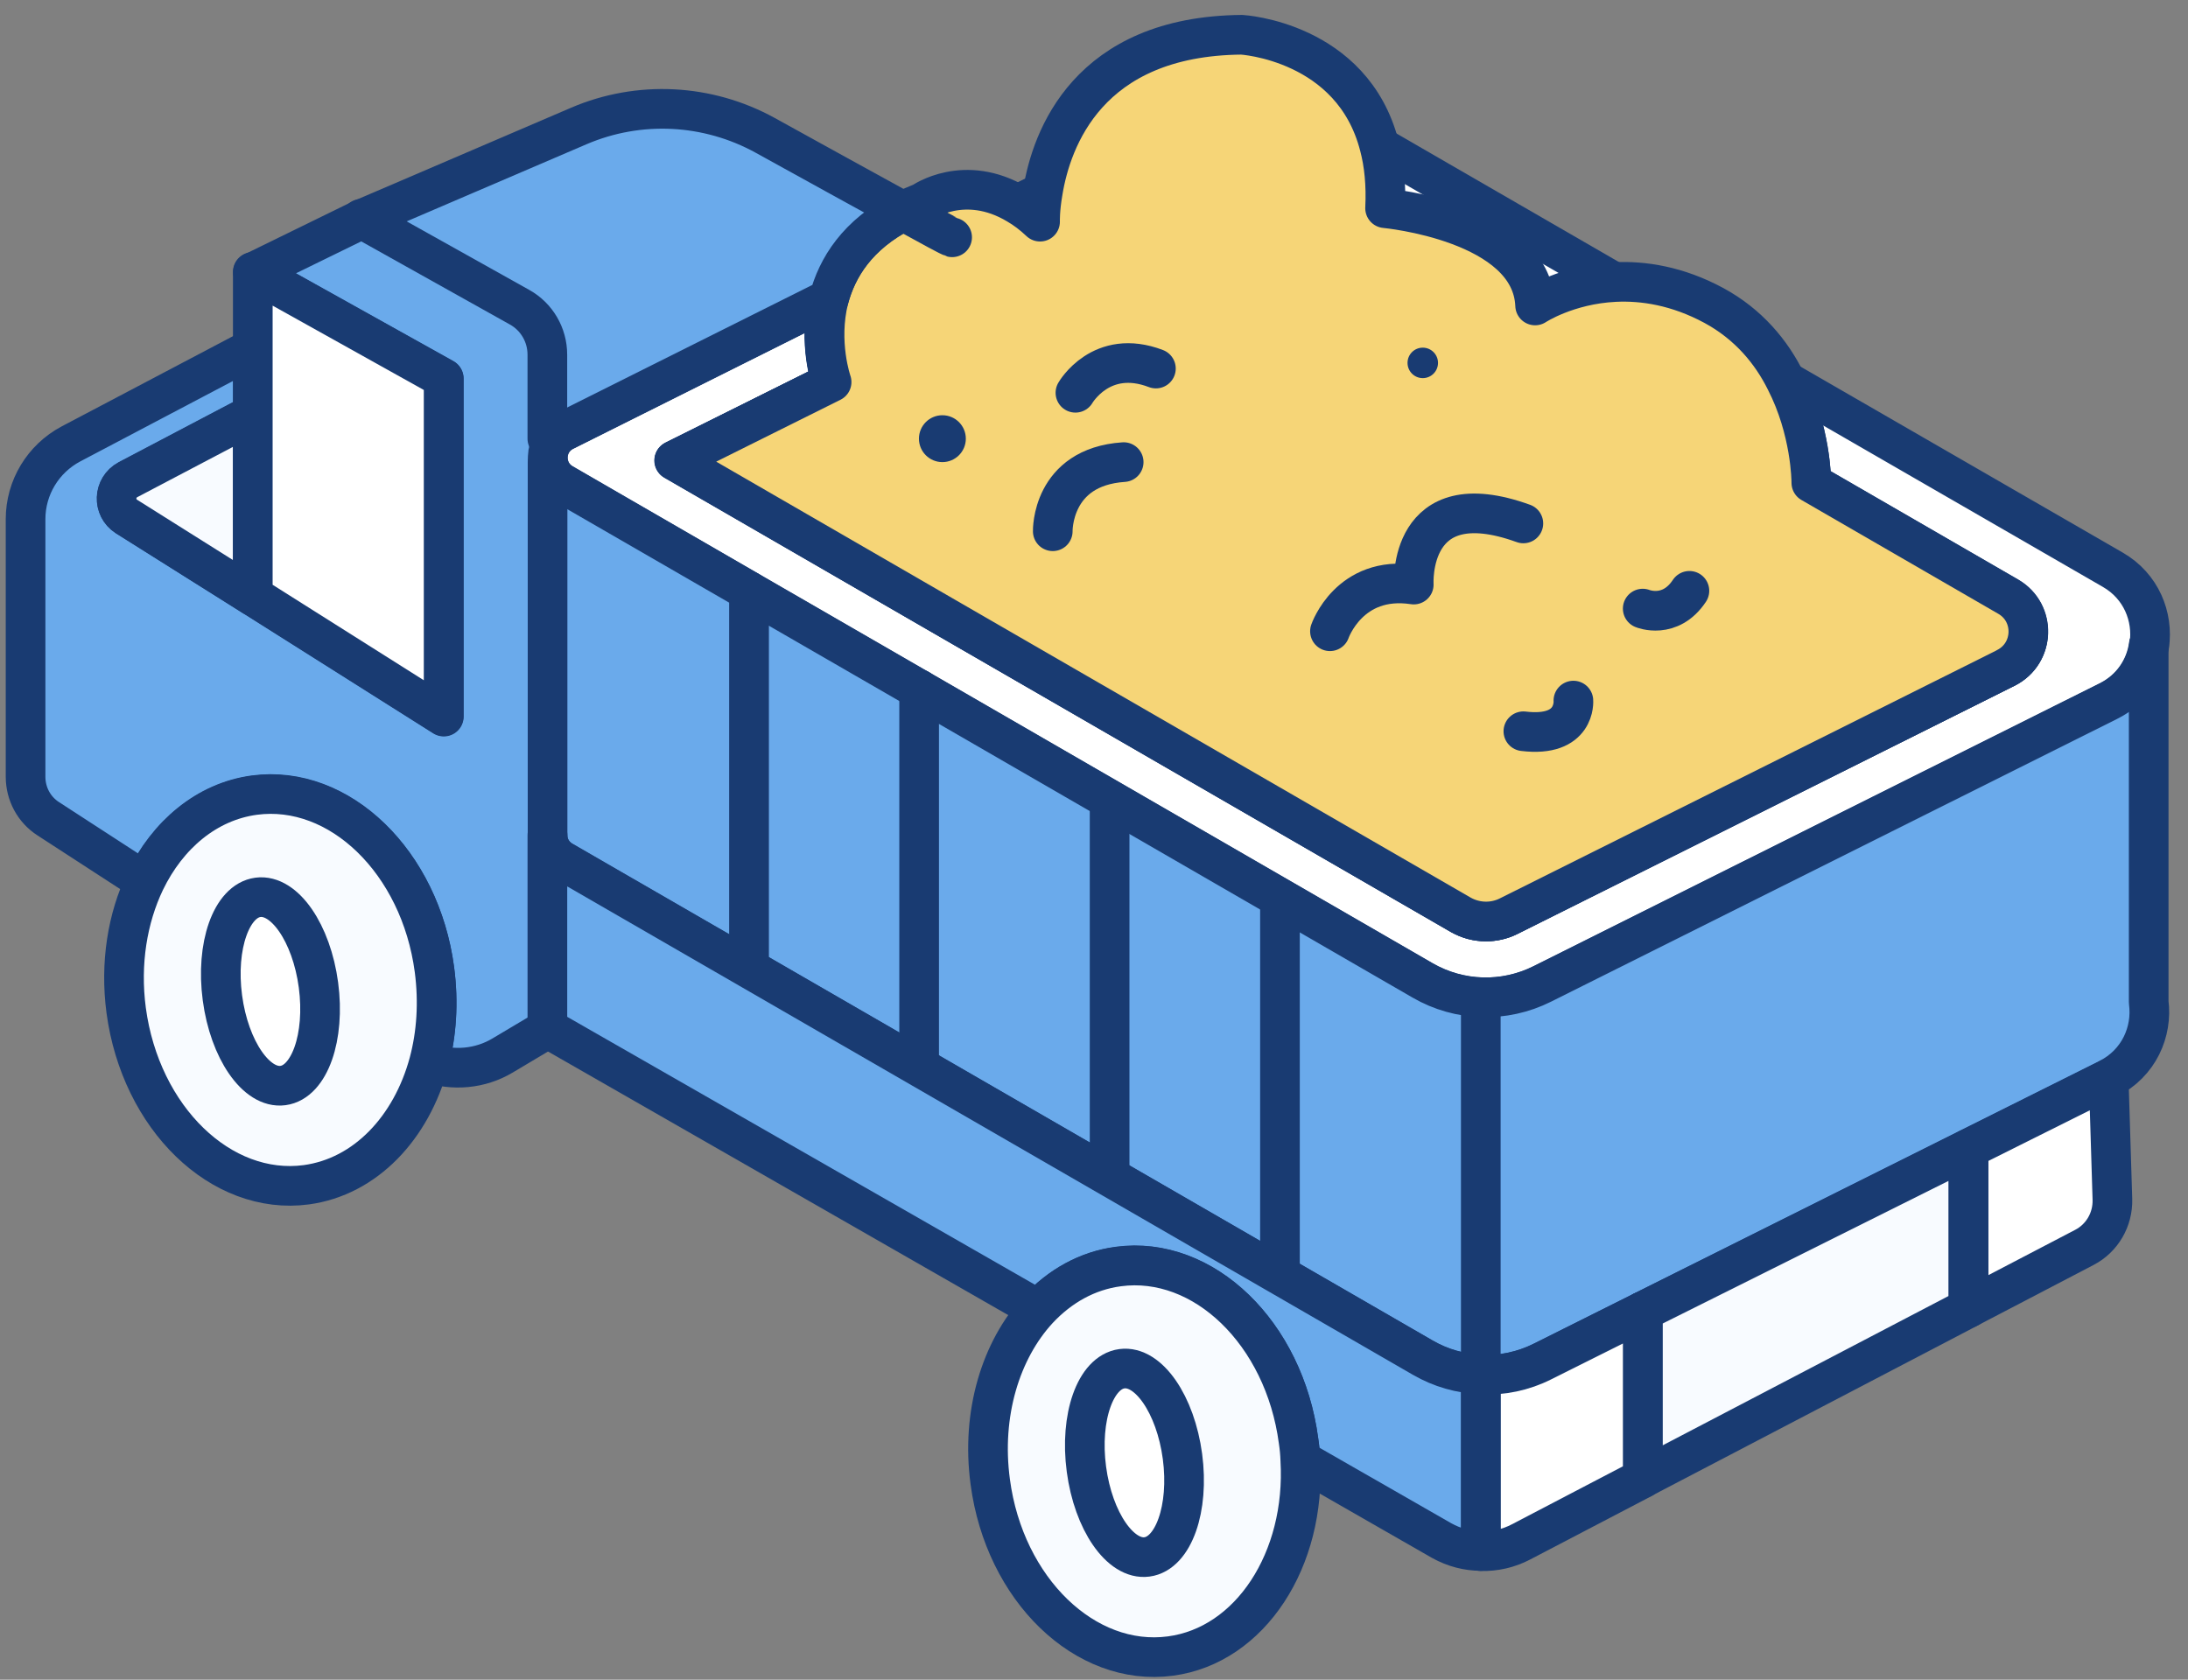 <svg width="112" height="86" viewBox="0 0 112 86" fill="none" xmlns="http://www.w3.org/2000/svg">
<rect x="0" y="0" width="112" height="86" fill="#808080" stroke="none"/>
<path d="M96.339 41.69L78.949 50.38C77.009 51.35 74.709 51.28 72.829 50.2L47.049 35.3L44.279 33.7L48.439 31.63L64.049 23.83C64.519 23.61 65.059 23.62 65.499 23.88L72.709 28.05L92.319 39.38L96.339 41.71V41.69Z" stroke="#193B72" stroke-width="2.03" stroke-linecap="round" stroke-linejoin="round"/>
<path d="M110.009 33.04C109.849 34.2 109.149 35.3 107.939 35.9L96.349 41.69L78.959 50.38C77.019 51.35 74.719 51.28 72.839 50.2L47.059 35.3L44.289 33.7L38.349 30.27L28.809 24.75C27.749 24.14 27.799 22.61 28.899 22.06L42.439 15.29C41.869 17.54 42.579 19.56 42.579 19.56L34.529 23.57L48.449 31.62L74.789 46.84C75.179 47.06 75.619 47.18 76.079 47.18C76.479 47.18 76.869 47.09 77.229 46.91L92.329 39.37L102.679 34.2C104.149 33.46 104.209 31.39 102.799 30.56L92.719 24.73C92.719 24.58 92.699 22.03 91.399 19.5L108.149 29.17C109.609 30.01 110.229 31.58 110.019 33.04H110.009Z" fill="white" stroke="#193B72" stroke-width="2.03" stroke-linecap="round" stroke-linejoin="round"/>
<path d="M102.668 34.2L77.208 46.91C76.848 47.09 76.448 47.18 76.058 47.18C75.598 47.18 75.158 47.06 74.768 46.84L34.508 23.58L42.558 19.57C42.558 19.57 41.848 17.55 42.418 15.3L52.068 10.48L53.368 9.83L64.038 4.5C64.508 4.27 65.048 4.29 65.488 4.54L70.588 7.49L82.648 14.46L91.378 19.51C92.678 22.04 92.698 24.6 92.698 24.74L102.778 30.57C104.198 31.39 104.138 33.47 102.658 34.21L102.668 34.2Z" fill="white" stroke="#193B72" stroke-width="2.03" stroke-linecap="round" stroke-linejoin="round"/>
<path d="M107.928 55.23L100.758 58.81L84.088 67.14L78.948 69.71C77.958 70.2 76.878 70.43 75.798 70.38C74.768 70.34 73.738 70.05 72.828 69.52L38.328 49.59V30.27L44.268 33.7L47.038 35.3L72.818 50.2C74.698 51.29 76.998 51.35 78.938 50.38L96.328 41.69L107.918 35.9C109.128 35.3 109.828 34.2 109.988 33.04V51.31C110.188 52.82 109.488 54.44 107.918 55.23H107.928Z" fill="#6AAAEB" stroke="#193B72" stroke-width="2.03" stroke-linecap="round" stroke-linejoin="round"/>
<path d="M110.008 33.04V32.98" stroke="#193B72" stroke-width="2.03" stroke-linecap="round" stroke-linejoin="round"/>
<path d="M102.67 34.2L92.32 39.37L77.219 46.91C76.859 47.09 76.46 47.18 76.07 47.18C75.61 47.18 75.17 47.06 74.78 46.84L48.44 31.62L34.52 23.57L42.569 19.56C42.569 19.56 41.859 17.54 42.429 15.29C42.849 13.71 43.87 12.01 46.239 10.8C46.539 10.64 46.87 10.5 47.219 10.36C47.219 10.36 49.37 8.84 52.08 10.47C52.459 10.69 52.849 10.98 53.239 11.35C53.239 11.35 53.219 10.74 53.38 9.82C53.819 7.13 55.679 1.85 63.559 1.78C63.559 1.78 69.23 2.1 70.609 7.47C70.85 8.38 70.96 9.44 70.9 10.66C70.9 10.66 78.41 11.35 78.58 15.64C78.58 15.64 80.21 14.56 82.669 14.44C84.109 14.37 85.859 14.63 87.73 15.64C89.519 16.61 90.68 18.04 91.4 19.49C92.7 22.02 92.719 24.58 92.719 24.72L102.8 30.55C104.22 31.37 104.16 33.45 102.68 34.19L102.67 34.2Z" fill="#F6D577" stroke="#193B72" stroke-width="2.03" stroke-linecap="round" stroke-linejoin="round"/>
<path d="M55.049 20.11C55.049 20.11 56.369 17.8 59.169 18.87" stroke="#193B72" stroke-width="2.03" stroke-linecap="round" stroke-linejoin="round"/>
<path d="M53.889 27.2C53.889 27.2 53.809 23.91 57.519 23.66" stroke="#193B72" stroke-width="2.03" stroke-linecap="round" stroke-linejoin="round"/>
<path d="M68.078 32.32C68.078 32.32 69.068 29.43 72.368 29.93C72.368 29.93 72.038 24.65 77.978 26.8" stroke="#193B72" stroke-width="2.03" stroke-linecap="round" stroke-linejoin="round"/>
<path d="M84.088 31.16C84.088 31.16 85.488 31.74 86.478 30.25" stroke="#193B72" stroke-width="2.03" stroke-linecap="round" stroke-linejoin="round"/>
<path d="M80.539 35.87C80.539 35.87 80.699 37.77 77.979 37.44" stroke="#193B72" stroke-width="2.03" stroke-linecap="round" stroke-linejoin="round"/>
<path d="M48.239 23.66C48.902 23.66 49.439 23.123 49.439 22.46C49.439 21.797 48.902 21.26 48.239 21.26C47.576 21.26 47.039 21.797 47.039 22.46C47.039 23.123 47.576 23.66 48.239 23.66Z" fill="#193B72"/>
<path d="M72.829 19.36C73.26 19.36 73.609 19.011 73.609 18.58C73.609 18.149 73.26 17.8 72.829 17.8C72.398 17.8 72.049 18.149 72.049 18.58C72.049 19.011 72.398 19.36 72.829 19.36Z" fill="#193B72"/>
<path d="M47.049 35.29V54.28" stroke="#193B72" stroke-width="2.03" stroke-linecap="round" stroke-linejoin="round"/>
<path d="M56.799 41.15V60.16" stroke="#193B72" stroke-width="2.03" stroke-linecap="round" stroke-linejoin="round"/>
<path d="M65.519 46.1V64.79" stroke="#193B72" stroke-width="2.03" stroke-linecap="round" stroke-linejoin="round"/>
<path d="M46.239 10.81C43.869 12.02 42.849 13.72 42.429 15.3L28.889 22.07C27.789 22.61 27.749 24.14 28.799 24.76L38.339 30.27V49.6L28.799 44.09C28.289 43.79 28.029 43.28 28.029 42.77V52.67L25.729 54.04C24.579 54.73 23.189 54.84 21.959 54.42C22.349 52.96 22.459 51.34 22.239 49.66C21.509 44.15 17.379 40.15 13.019 40.73C10.579 41.06 8.579 42.76 7.429 45.14L2.469 41.92C1.739 41.45 1.309 40.64 1.309 39.77V26.58C1.309 24.97 2.199 23.49 3.629 22.73L12.949 17.82V21.21L6.559 24.57C5.819 24.97 5.779 26 6.479 26.45L12.949 30.52L22.719 36.69V19.39L12.949 13.94L18.509 11.22L29.629 6.45C32.709 5.13 36.229 5.31 39.169 6.93C41.529 8.23 44.289 9.76 46.249 10.83L46.239 10.81Z" fill="#6AAAEB" stroke="#193B72" stroke-width="2.03" stroke-linecap="round" stroke-linejoin="round"/>
<path d="M48.738 12.15C48.658 12.13 47.668 11.6 46.238 10.81" stroke="#193B72" stroke-width="2.03" stroke-linecap="round" stroke-linejoin="round"/>
<path d="M18.498 11.2L26.598 15.73C27.478 16.22 28.018 17.15 28.018 18.16V22.46" stroke="#193B72" stroke-width="2.03" stroke-linecap="round" stroke-linejoin="round"/>
<path d="M12.938 21.19V30.51L6.468 26.44C5.768 25.99 5.808 24.96 6.548 24.56L12.938 21.2V21.19Z" fill="#F8FBFF" stroke="#193B72" stroke-width="2.03" stroke-linecap="round" stroke-linejoin="round"/>
<path d="M22.709 19.37V36.67L12.94 30.5V13.92L22.709 19.37Z" fill="white" stroke="#193B72" stroke-width="2.03" stroke-linecap="round" stroke-linejoin="round"/>
<path d="M28.029 23.66V42.3V42.76" stroke="#193B72" stroke-width="2.03" stroke-linecap="round" stroke-linejoin="round"/>
<path d="M21.958 54.4C21.618 54.28 21.288 54.13 20.978 53.93L16.378 50.94L11.598 47.83L7.428 45.13" stroke="#193B72" stroke-width="2.03" stroke-linecap="round" stroke-linejoin="round"/>
<path d="M75.799 70.37V79.41C75.12 79.41 74.43 79.23 73.799 78.88L66.559 74.73C66.559 74.41 66.519 74.09 66.469 73.76C65.74 68.25 61.609 64.26 57.249 64.84C55.65 65.05 54.25 65.85 53.14 67.04L28.02 52.65V42.75C28.02 43.25 28.27 43.77 28.79 44.07L38.33 49.58L72.83 69.51C73.74 70.04 74.769 70.33 75.799 70.37Z" fill="#6AAAEB" stroke="#193B72" stroke-width="2.03" stroke-linecap="round" stroke-linejoin="round"/>
<path d="M100.758 58.82V66.97L84.088 75.68V67.14L100.758 58.82Z" fill="#F8FBFF" stroke="#193B72" stroke-width="2.03" stroke-linecap="round" stroke-linejoin="round"/>
<path d="M84.089 67.14V75.69L77.869 78.94C77.229 79.28 76.509 79.44 75.809 79.42V70.38C76.889 70.43 77.969 70.21 78.959 69.71L84.099 67.14H84.089Z" fill="white" stroke="#193B72" stroke-width="2.03" stroke-linecap="round" stroke-linejoin="round"/>
<path d="M108.13 61.41C108.16 62.44 107.6 63.4 106.69 63.87L100.77 66.96V58.81L107.94 55.23L108.13 61.4V61.41Z" fill="white" stroke="#193B72" stroke-width="2.03" stroke-linecap="round" stroke-linejoin="round"/>
<path d="M66.559 74.74L53.149 67.05" stroke="#193B72" stroke-width="2.03" stroke-linecap="round" stroke-linejoin="round"/>
<path d="M75.799 70.37V51.32" stroke="#193B72" stroke-width="2.03" stroke-linecap="round" stroke-linejoin="round"/>
<path d="M59.909 84.79C55.549 85.37 51.419 81.38 50.689 75.87C50.219 72.38 51.229 69.12 53.139 67.05C54.249 65.86 55.649 65.06 57.249 64.85C61.609 64.27 65.739 68.26 66.469 73.77C66.519 74.1 66.549 74.42 66.559 74.74C66.859 79.84 64.009 84.25 59.909 84.79Z" fill="#F8FBFF" stroke="#193B72" stroke-width="2.03" stroke-linecap="round" stroke-linejoin="round"/>
<path d="M58.711 79.714C60.069 79.534 60.883 77.23 60.529 74.57C60.174 71.909 58.787 69.898 57.429 70.079C56.071 70.26 55.258 72.563 55.612 75.224C55.966 77.885 57.353 79.895 58.711 79.714Z" fill="white" stroke="#193B72" stroke-width="2.03" stroke-linecap="round" stroke-linejoin="round"/>
<path d="M21.958 54.4C21.058 57.74 18.708 60.25 15.678 60.66C11.318 61.24 7.198 57.25 6.458 51.73C6.138 49.31 6.528 47 7.428 45.12C8.578 42.74 10.578 41.04 13.018 40.71C17.378 40.13 21.508 44.13 22.238 49.64C22.458 51.32 22.348 52.94 21.958 54.4Z" fill="#F8FBFF" stroke="#193B72" stroke-width="2.03" stroke-linecap="round" stroke-linejoin="round"/>
<path d="M14.485 55.579C15.842 55.399 16.656 53.095 16.302 50.435C15.948 47.774 14.56 45.764 13.203 45.944C11.845 46.125 11.031 48.428 11.385 51.089C11.739 53.75 13.127 55.76 14.485 55.579Z" fill="white" stroke="#193B72" stroke-width="2.03" stroke-linecap="round" stroke-linejoin="round"/>
</svg>
